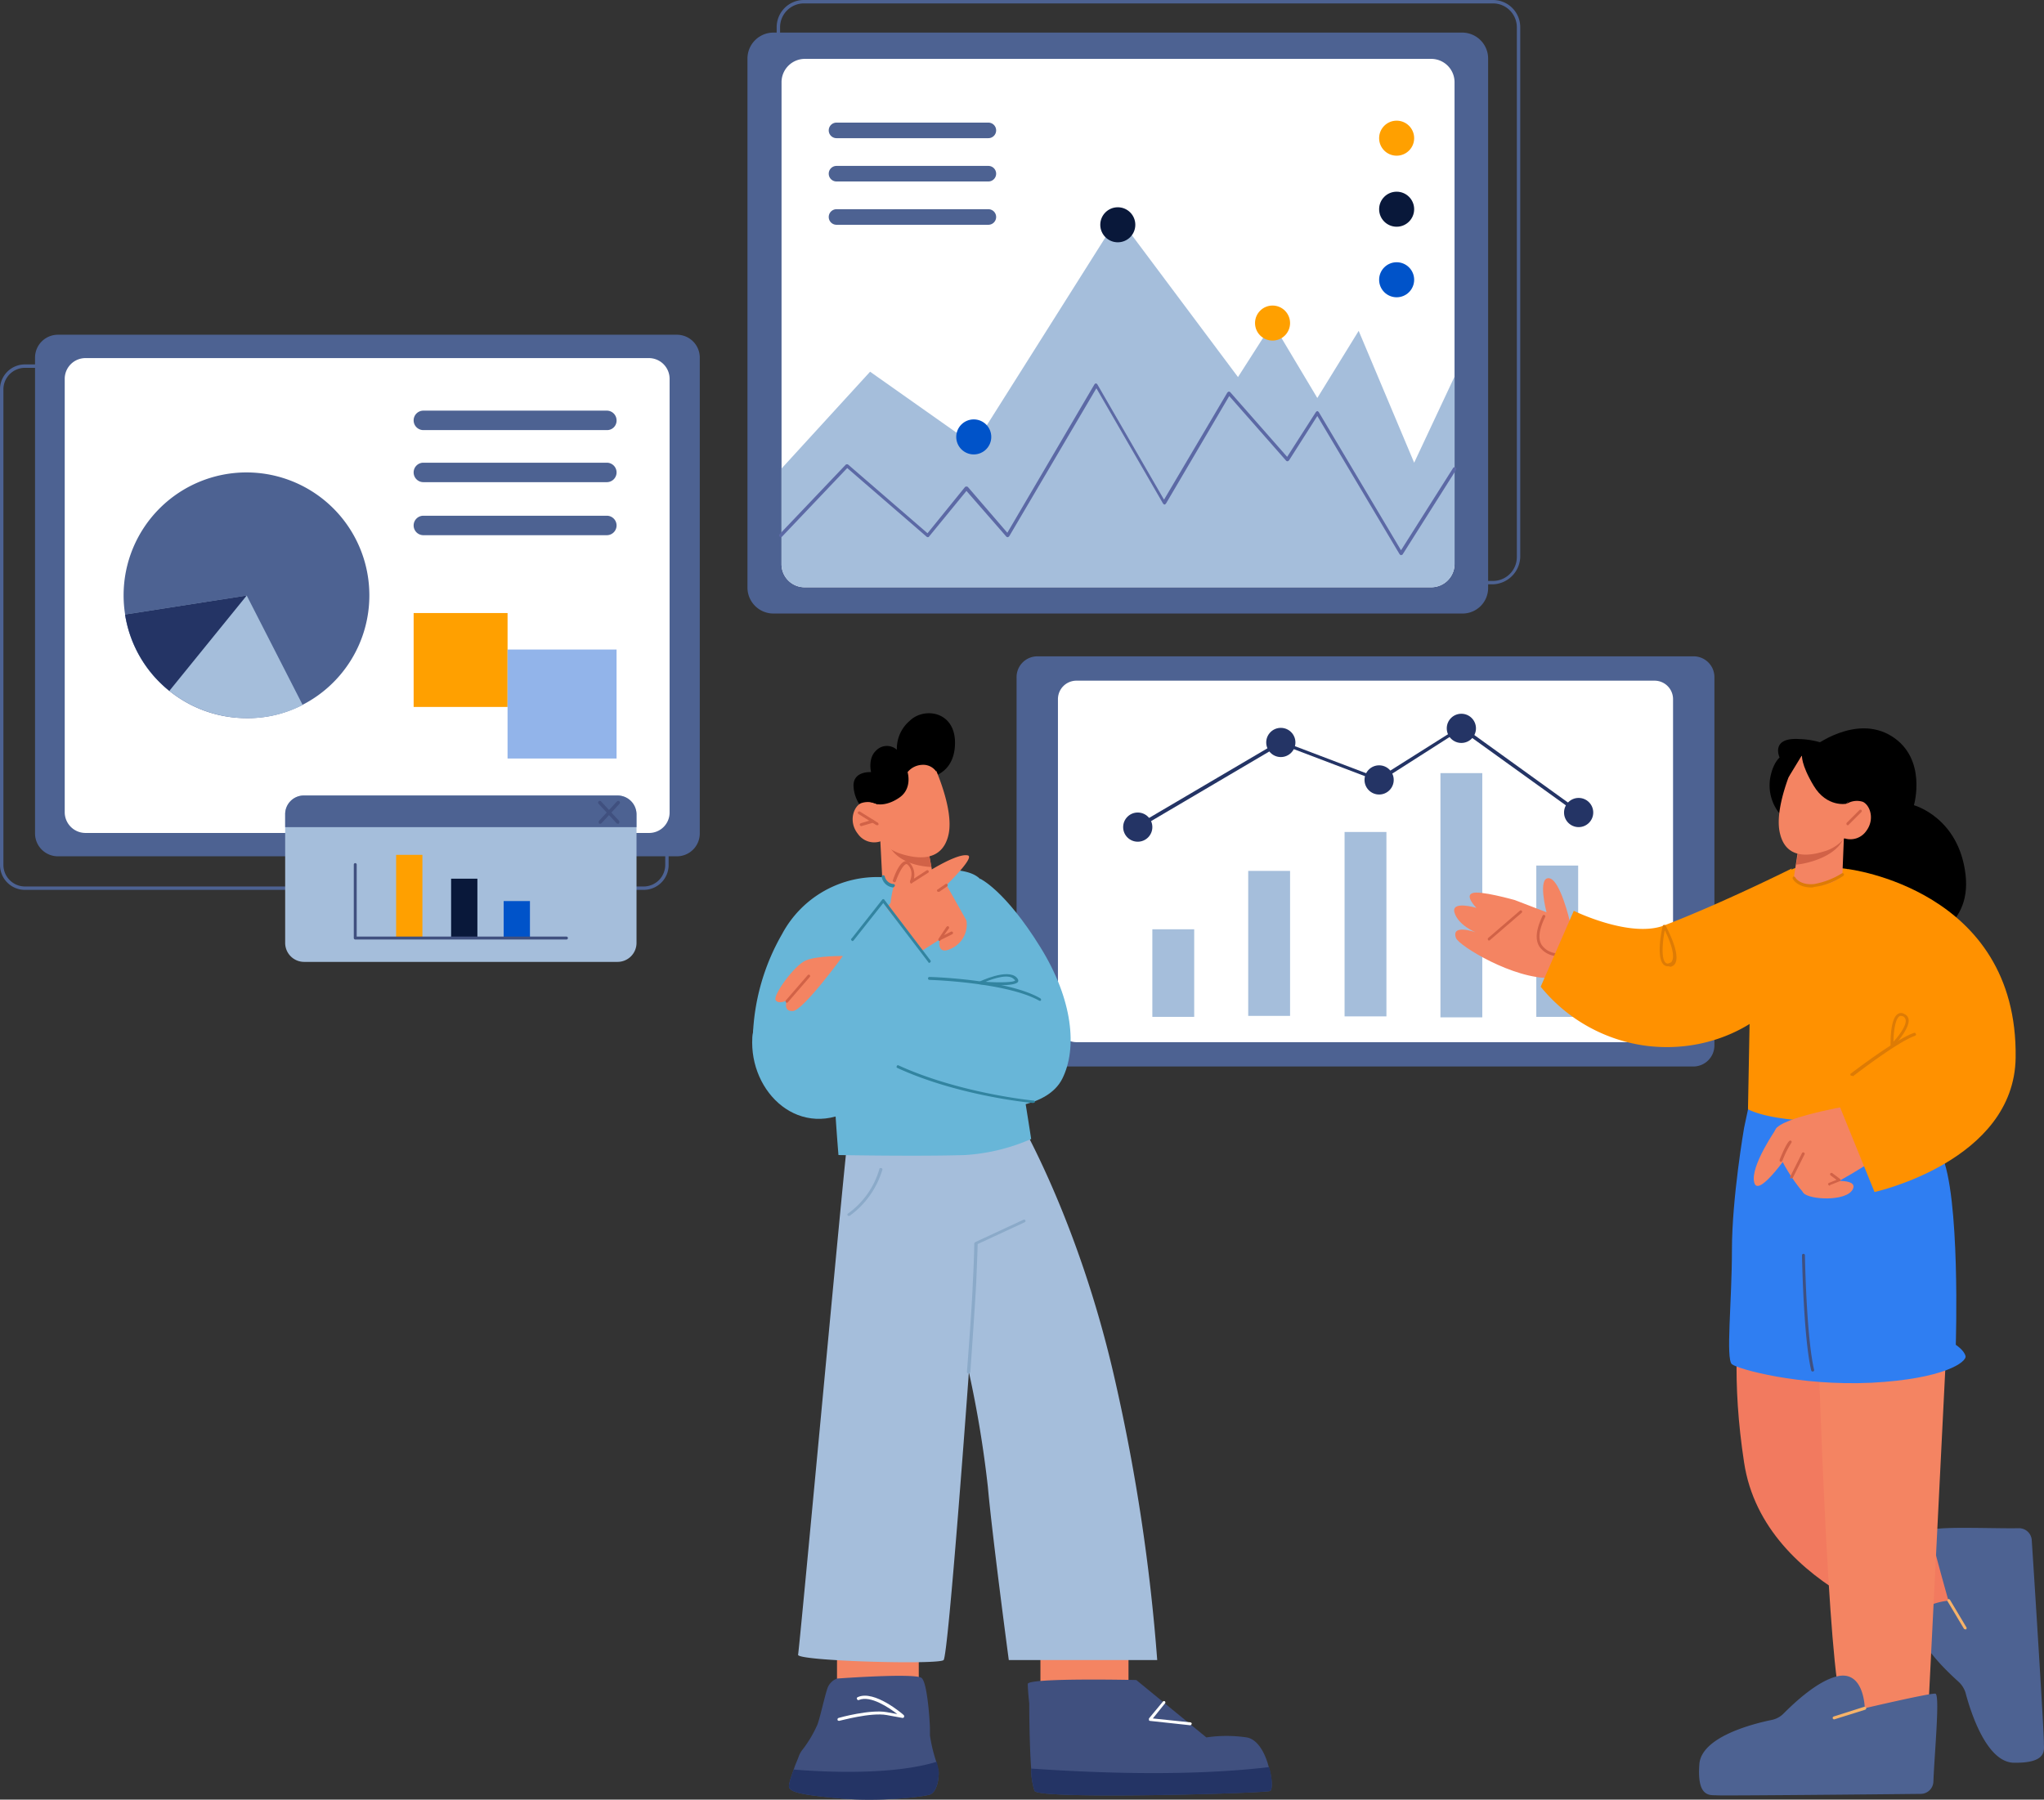<svg xmlns="http://www.w3.org/2000/svg" width="420.028" height="369.883" viewBox="0 0 420.028 369.883">
  <rect x="0" y="0" width="420.028" height="369.883" fill="#333333" stroke="none"/>
  <g id="observability" transform="translate(-224.4 -14.1)">
    <g id="Group_2225" data-name="Group 2225">
      <path id="Path_29542" data-name="Path 29542" d="M531.1,134.2H389.6a5.591,5.591,0,0,1-5.6-5.6V19.7a5.591,5.591,0,0,1,5.6-5.6H531.2a5.591,5.591,0,0,1,5.6,5.6V128.6A5.812,5.812,0,0,1,531.1,134.2ZM389.6,14.8a4.908,4.908,0,0,0-4.9,4.9V128.6a4.908,4.908,0,0,0,4.9,4.9H531.2a4.908,4.908,0,0,0,4.9-4.9V19.7a4.908,4.908,0,0,0-4.9-4.9H389.6Z" fill="#4d6292"/>
    </g>
    <path id="Path_29543" data-name="Path 29543" d="M524.9,140.2H383.3a5.335,5.335,0,0,1-5.3-5.3V26.1a5.335,5.335,0,0,1,5.3-5.3H524.9a5.335,5.335,0,0,1,5.3,5.3V135A5.25,5.25,0,0,1,524.9,140.2Z" fill="#4d6292"/>
    <path id="Path_29544" data-name="Path 29544" d="M523.3,31v99a4.8,4.8,0,0,1-4.8,4.8H389.8A4.739,4.739,0,0,1,385,130V31a4.8,4.8,0,0,1,4.8-4.8H518.5A4.8,4.8,0,0,1,523.3,31Z" fill="#fff"/>
    <path id="Path_29545" data-name="Path 29545" d="M427.5,42.5H396.3a1.6,1.6,0,1,1,0-3.2h31.2a1.6,1.6,0,1,1,0,3.2Z" fill="#4d6292"/>
    <path id="Path_29546" data-name="Path 29546" d="M427.5,51.4H396.3a1.6,1.6,0,1,1,0-3.2h31.2a1.6,1.6,0,1,1,0,3.2Z" fill="#4d6292"/>
    <path id="Path_29547" data-name="Path 29547" d="M427.5,60.3H396.3a1.6,1.6,0,1,1,0-3.2h31.2a1.6,1.6,0,1,1,0,3.2Z" fill="#4d6292"/>
    <circle id="Ellipse_171" data-name="Ellipse 171" cx="3.6" cy="3.6" r="3.6" transform="translate(507.8 38.9)" fill="#ffa000"/>
    <circle id="Ellipse_172" data-name="Ellipse 172" cx="3.6" cy="3.6" r="3.6" transform="translate(507.8 53.5)" fill="#09183a"/>
    <circle id="Ellipse_173" data-name="Ellipse 173" cx="3.6" cy="3.6" r="3.6" transform="translate(507.8 68)" fill="#0053c9"/>
    <path id="Path_29548" data-name="Path 29548" d="M523.3,91.5V130a4.8,4.8,0,0,1-4.8,4.8H389.8A4.739,4.739,0,0,1,385,130V110.4l18.2-19.9,21.4,15.1,29.6-46.9,24.6,32.9,7.1-11.1,9.2,15.4,8.5-13.8L515,109.2Z" fill="#a5bedb"/>
    <path id="Path_29549" data-name="Path 29549" d="M512.3,128.2c-.1,0-.2-.1-.3-.2L495.1,99.6l-5.8,9.1c-.1.1-.2.2-.3.2a.367.367,0,0,1-.3-.1L477,95.5l-13,22.1c-.1.1-.2.2-.3.2s-.2-.1-.3-.2L449.7,93.9l-17.9,30.4c-.1.1-.2.2-.3.2a.367.367,0,0,1-.3-.1L423,115l-7.7,9.4c-.1.1-.1.1-.2.1a.367.367,0,0,1-.3-.1l-16.3-14.1-13.4,14.1a.354.354,0,0,1-.5-.5l13.6-14.3a.446.446,0,0,1,.5,0L415,123.7l7.7-9.5a.5.5,0,0,1,.6,0l8.1,9.4,17.9-30.5c.1-.1.2-.2.3-.2s.2.1.3.2l13.7,23.7,13-22c.1-.1.2-.2.3-.2a.367.367,0,0,1,.3.1L488.9,108l5.9-9.2c.1-.1.2-.2.3-.2s.2.1.3.2l16.9,28.4L523,110.3c.1-.2.3-.2.5-.1s.2.3.1.5l-11,17.4C512.5,128.1,512.4,128.2,512.3,128.2Z" fill="#5c69a5"/>
    <circle id="Ellipse_174" data-name="Ellipse 174" cx="3.6" cy="3.6" r="3.6" transform="translate(420.9 100.3)" fill="#0053c9"/>
    <circle id="Ellipse_175" data-name="Ellipse 175" cx="3.6" cy="3.6" r="3.6" transform="translate(450.5 56.7)" fill="#09183a"/>
    <circle id="Ellipse_176" data-name="Ellipse 176" cx="3.6" cy="3.6" r="3.6" transform="translate(482.3 76.9)" fill="#ffa000"/>
    <g id="Group_2226" data-name="Group 2226">
      <path id="Path_29550" data-name="Path 29550" d="M356.7,197H229.5a5.121,5.121,0,0,1-5.1-5.1V94.1a5.121,5.121,0,0,1,5.1-5.1H356.7a5.121,5.121,0,0,1,5.1,5.1v97.8A5.122,5.122,0,0,1,356.7,197ZM229.5,89.7a4.439,4.439,0,0,0-4.4,4.4v97.8a4.439,4.439,0,0,0,4.4,4.4H356.7a4.439,4.439,0,0,0,4.4-4.4V94.1a4.439,4.439,0,0,0-4.4-4.4Z" fill="#4d6292"/>
    </g>
    <g id="Group_2227" data-name="Group 2227">
      <path id="Path_29551" data-name="Path 29551" d="M572.4,233.3H437.6a4.268,4.268,0,0,1-4.3-4.3V153.3a4.268,4.268,0,0,1,4.3-4.3H572.4a4.268,4.268,0,0,1,4.3,4.3V229A4.332,4.332,0,0,1,572.4,233.3Z" fill="#4d6292"/>
    </g>
    <g id="Group_2228" data-name="Group 2228">
      <path id="Path_29552" data-name="Path 29552" d="M564.4,228.3H445.6a3.8,3.8,0,0,1-3.8-3.8V157.8a3.8,3.8,0,0,1,3.8-3.8H564.4a3.8,3.8,0,0,1,3.8,3.8v66.7A3.8,3.8,0,0,1,564.4,228.3Z" fill="#fff"/>
    </g>
    <g id="Group_2229" data-name="Group 2229">
      <rect id="Rectangle_2017" data-name="Rectangle 2017" width="8.6" height="18" transform="translate(461.2 205.1)" fill="#a5bedb"/>
    </g>
    <g id="Group_2230" data-name="Group 2230">
      <rect id="Rectangle_2018" data-name="Rectangle 2018" width="8.6" height="31.1" transform="translate(540.1 192)" fill="#a5bedb"/>
    </g>
    <g id="Group_2231" data-name="Group 2231">
      <rect id="Rectangle_2019" data-name="Rectangle 2019" width="8.6" height="29.8" transform="translate(480.9 193.1)" fill="#a5bedb"/>
    </g>
    <g id="Group_2232" data-name="Group 2232">
      <rect id="Rectangle_2020" data-name="Rectangle 2020" width="8.6" height="37.9" transform="translate(500.7 185.1)" fill="#a5bedb"/>
    </g>
    <g id="Group_2233" data-name="Group 2233">
      <rect id="Rectangle_2021" data-name="Rectangle 2021" width="8.6" height="50.2" transform="translate(520.4 173)" fill="#a5bedb"/>
    </g>
    <g id="Group_2234" data-name="Group 2234">
      <path id="Path_29553" data-name="Path 29553" d="M547,203.5s-2-8.7-4.3-8.9c-2.4-.2-.5,7-.5,7l-6.5-2.5s-7.4-2.1-8.8-1.4c-1.5.6.9,3,.9,3s-5.3-1.6-4.5,1,4.3,4,4.3,4-5.1-1.8-4,1.2c.6,1.6,11.9,8.5,19.5,8.2,7.6-.2,4.6-6.1,4.6-6.1Z" fill="#f48462"/>
    </g>
    <g id="Group_2235" data-name="Group 2235">
      <path id="Path_29554" data-name="Path 29554" d="M530.4,207.4c-.1,0-.2,0-.2-.1a.3.3,0,0,1,0-.4l6.5-5.6a.283.283,0,1,1,.4.4l-6.5,5.6C530.5,207.4,530.5,207.4,530.4,207.4Z" fill="#d16247"/>
    </g>
    <g id="Group_2236" data-name="Group 2236">
      <path id="Path_29555" data-name="Path 29555" d="M544.1,210.6a4.644,4.644,0,0,1-3.4-2c-.9-1.5-.6-3.6.7-6.3a.292.292,0,1,1,.5.3c-1.2,2.5-1.5,4.4-.7,5.7A4.032,4.032,0,0,0,544,210a.319.319,0,0,1,.3.3C544.4,210.5,544.3,210.6,544.1,210.6Z" fill="#d16247"/>
    </g>
    <g id="Group_2237" data-name="Group 2237">
      <path id="Path_29556" data-name="Path 29556" d="M597,167.6s8.7-6.8,16.1-2.2,4.6,14.2,4.6,14.2,9.2,2.5,10.6,14.2-9.8,13.9-9.8,13.9l-16-9.5Z"/>
    </g>
    <g id="Group_2238" data-name="Group 2238">
      <path id="Path_29557" data-name="Path 29557" d="M622.7,350.1s-35.8-8.4-39.9-35.4c-5.1-33.3,4-49.6,4-49.6L610.2,293l7,33.7,9.2,6.7,5.1,10.9Z" fill="#f27a5f"/>
    </g>
    <g id="Group_2240" data-name="Group 2240">
      <g id="Group_2239" data-name="Group 2239">
        <path id="Path_29558" data-name="Path 29558" d="M641.9,330.5a2.63,2.63,0,0,0-2.7-2.3c-5.6.1-18.1-.5-18.1.6,0,1.3,3.7,14.3,3.7,14.3s-7.7.5-6.3,5.8c1.1,4.1,6.1,8.8,8.3,10.8a5.13,5.13,0,0,1,1.5,2.3c1,3.8,4.3,14.4,10,14.4,6.9.1,6.1-2.7,6.1-4C644.5,371.3,642.5,339.5,641.9,330.5Z" fill="#4d6292"/>
      </g>
    </g>
    <g id="Group_2241" data-name="Group 2241">
      <path id="Path_29559" data-name="Path 29559" d="M598.1,293s2,64.8,4.8,71.6c2.7,6.9,17.8,0,17.8,0l3.5-70.2Z" fill="#f48462"/>
    </g>
    <g id="Group_2242" data-name="Group 2242">
      <path id="Path_29560" data-name="Path 29560" d="M582.8,245.9s-2.5,14.4-2.5,25.1-1.3,22.4,0,23.5c1.3,1,13.7,4.5,28.7,3.8,15-.8,19.6-4.3,19.3-5.5s-2-2.3-2-2.3,1-30.9-3-39.2-21.1-10.1-21.1-10.1H583.8Z" fill="#2f7ef2"/>
    </g>
    <g id="Group_2243" data-name="Group 2243">
      <path id="Path_29561" data-name="Path 29561" d="M608.6,244.5s-17.9,1.1-25-2.4l.4-21.5s3.9-27.5,9.5-28.1a43.93,43.93,0,0,1,10.5.2l19.7,25.7Z" fill="#ff9100"/>
    </g>
    <g id="Group_2245" data-name="Group 2245">
      <g id="Group_2244" data-name="Group 2244">
        <path id="Path_29562" data-name="Path 29562" d="M619.2,382.8a2.61,2.61,0,0,0,2.5-2.5c.2-5.6,1.4-18,.4-18.1-1.3-.1-14.5,3-14.5,3s-.1-7.7-5.5-6.6c-4.2.9-9.1,5.6-11.2,7.7a4.741,4.741,0,0,1-2.4,1.3c-3.9.8-14.6,3.5-14.9,9.2-.5,6.9,2.3,6.2,3.6,6.3C578.3,383.2,610.2,382.9,619.2,382.8Z" fill="#4d6292"/>
      </g>
    </g>
    <g id="Group_2247" data-name="Group 2247">
      <g id="Group_2246" data-name="Group 2246">
        <path id="Path_29563" data-name="Path 29563" d="M605.8,241.1s-13.5,2.2-16.2,4.7,3.8,11.9,5.5,13.5c1.7,1.5,13.6-6.3,13.6-6.3l1.7-6.8Z" fill="#f48462"/>
      </g>
    </g>
    <g id="Group_2249" data-name="Group 2249">
      <g id="Group_2248" data-name="Group 2248">
        <path id="Path_29564" data-name="Path 29564" d="M589.6,245.8s-5.7,8.1-4.7,11.4c.9,3.3,7.8-7,7.8-7Z" fill="#f48462"/>
      </g>
    </g>
    <g id="Group_2251" data-name="Group 2251">
      <g id="Group_2250" data-name="Group 2250">
        <path id="Path_29565" data-name="Path 29565" d="M599.5,257s7-1,5.6,1.6c-1.4,2.5-8.9,2.1-10.1.7s2.7-5.2,2.7-5.2Z" fill="#f48462"/>
      </g>
    </g>
    <g id="Group_2252" data-name="Group 2252">
      <path id="Path_29566" data-name="Path 29566" d="M600.4,257.8c-.1,0-.2-.1-.3-.2-.1-.2,0-.3.2-.4l1.5-.6-1.2-.9c-.1-.1-.2-.3-.1-.4s.3-.2.4-.1l1.6,1.2a.367.367,0,0,1,.1.3.215.215,0,0,1-.2.2l-2,.8C600.5,257.8,600.5,257.8,600.4,257.8Z" fill="#d16247"/>
    </g>
    <g id="Group_2253" data-name="Group 2253">
      <path id="Path_29567" data-name="Path 29567" d="M590.4,252.9h-.1c-.2-.1-.2-.2-.2-.4.1-.3,1.3-3.3,2-3.9a.283.283,0,0,1,.4.4,19.771,19.771,0,0,0-1.8,3.6Q590.55,252.9,590.4,252.9Z" fill="#d16247"/>
    </g>
    <g id="Group_2254" data-name="Group 2254">
      <path id="Path_29568" data-name="Path 29568" d="M592.5,256.3h-.1a.247.247,0,0,1-.1-.4l2.4-4.8a.292.292,0,1,1,.5.3l-2.4,4.8C592.7,256.2,592.6,256.3,592.5,256.3Z" fill="#d16247"/>
    </g>
    <g id="Group_2255" data-name="Group 2255">
      <path id="Path_29569" data-name="Path 29569" d="M590,181.2a9.2,9.2,0,0,1-1.8-7.4c.6-3,1.9-4,1.9-4s-2-4.2,4.1-3.8a17.063,17.063,0,0,1,9.7,3.4,2.872,2.872,0,0,1,4,1.9c1.2,3.3-.1,8.1-.1,8.1Z"/>
    </g>
    <g id="Group_2259" data-name="Group 2259">
      <g id="Group_2258" data-name="Group 2258">
        <g id="Group_2257" data-name="Group 2257">
          <g id="Group_2256" data-name="Group 2256">
            <path id="Path_29570" data-name="Path 29570" d="M603.3,186.4l-.3,7.5s-1.4,2.1-5.8,2.3c-3.3.1-4.2-1.6-4.2-1.6l1-6.5,7.9-1.4Z" fill="#f48462"/>
          </g>
        </g>
      </g>
    </g>
    <g id="Group_2263" data-name="Group 2263">
      <g id="Group_2262" data-name="Group 2262">
        <g id="Group_2261" data-name="Group 2261">
          <g id="Group_2260" data-name="Group 2260">
            <path id="Path_29571" data-name="Path 29571" d="M603.3,186a2.543,2.543,0,0,1-.2.7c-1.8,3.7-7.8,5-9.6,5.1l.6-3.7Z" fill="#d16247"/>
          </g>
        </g>
      </g>
    </g>
    <g id="Group_2267" data-name="Group 2267">
      <g id="Group_2266" data-name="Group 2266">
        <g id="Group_2265" data-name="Group 2265">
          <g id="Group_2264" data-name="Group 2264">
            <path id="Path_29572" data-name="Path 29572" d="M593.1,171s-4.3,9.2-2.9,14.5c1.3,5.3,6.1,4.5,9,3.6a8.489,8.489,0,0,0,4.2-2.7,3.976,3.976,0,0,0,4.5-1.5c1.8-2.4.8-5.3-.7-6a3.984,3.984,0,0,0-3.3.4l1.5-2.7C605.3,176.7,599.6,162.8,593.1,171Z" fill="#f48462"/>
          </g>
        </g>
      </g>
    </g>
    <g id="Group_2271" data-name="Group 2271">
      <g id="Group_2270" data-name="Group 2270">
        <g id="Group_2269" data-name="Group 2269">
          <g id="Group_2268" data-name="Group 2268">
            <path id="Path_29573" data-name="Path 29573" d="M603.8,179.3s-4,.8-6.7-3.7-2.4-6.3-2.4-6.3l-2.8,4.6s-.6-3.2.7-5.2,2.6-1.6,2.6-1.6l8.8,2.3,2.2,7.1Z"/>
          </g>
        </g>
      </g>
    </g>
    <g id="Group_2272" data-name="Group 2272">
      <path id="Path_29574" data-name="Path 29574" d="M604.1,183.7c-.1,0-.2,0-.2-.1a.3.3,0,0,1,0-.4l2.6-2.6a.283.283,0,1,1,.4.4l-2.6,2.6C604.3,183.7,604.2,183.7,604.1,183.7Z" fill="#d16247"/>
    </g>
    <g id="Group_2273" data-name="Group 2273">
      <path id="Path_29575" data-name="Path 29575" d="M604,192.7s35.1,4.1,34.6,38.8c-.3,21.3-29,27.6-29,27.6l-8.9-21.9,14.8-8.5Z" fill="#ff9100"/>
    </g>
    <g id="Group_2274" data-name="Group 2274">
      <path id="Path_29576" data-name="Path 29576" d="M601.3,367.5c-.1,0-.2-.1-.3-.2,0-.2,0-.3.2-.4l6.3-2c.2,0,.3,0,.4.2,0,.2,0,.3-.2.4l-6.4,2Z" fill="#f7b369"/>
    </g>
    <g id="Group_2275" data-name="Group 2275">
      <path id="Path_29577" data-name="Path 29577" d="M628.3,349c-.1,0-.2-.1-.3-.1l-3.4-5.7c-.1-.1,0-.3.1-.4s.3,0,.4.1l3.4,5.7c.1.1,0,.3-.1.4Z" fill="#f7b369"/>
    </g>
    <g id="Group_2276" data-name="Group 2276">
      <path id="Path_29578" data-name="Path 29578" d="M604.9,235.2c-.1,0-.2,0-.2-.1a.247.247,0,0,1,.1-.4c.4-.3,9.3-7.1,12.9-8.3.2-.1.3,0,.4.2s0,.3-.2.4c-3.5,1.2-12.6,8.2-12.7,8.3C605,235.2,605,235.2,604.9,235.2Z" fill="#dd7b05"/>
    </g>
    <g id="Group_2277" data-name="Group 2277">
      <path id="Path_29579" data-name="Path 29579" d="M613.2,229.2h-.1c-.1,0-.2-.2-.2-.3,0-.6-.1-5.4,1.5-6.4a1.192,1.192,0,0,1,1.3,0,1.441,1.441,0,0,1,.9,1.1c.3,1.9-2.8,5.2-3.1,5.6Zm1.8-6.3a.367.367,0,0,0-.3.1c-.9.6-1.2,3.5-1.2,5.2,1.1-1.2,2.7-3.3,2.5-4.5a1.157,1.157,0,0,0-.5-.7A1.338,1.338,0,0,0,615,222.9Z" fill="#dd7b05"/>
    </g>
    <g id="Group_2278" data-name="Group 2278">
      <path id="Path_29580" data-name="Path 29580" d="M596.6,196.5c-2.8,0-3.8-1.7-3.8-1.8-.1-.1,0-.3.1-.4s.3,0,.4.1c0,.1,1,1.7,3.9,1.4a16.265,16.265,0,0,0,5.7-2.2.292.292,0,0,1,.3.5,13.293,13.293,0,0,1-6,2.3A1.269,1.269,0,0,1,596.6,196.5Z" fill="#dd7b05"/>
    </g>
    <g id="Group_2279" data-name="Group 2279">
      <path id="Path_29581" data-name="Path 29581" d="M541,216.9a33.594,33.594,0,0,0,22.1,12.2c14.4,1.6,23.3-6.3,23.3-6.3l6.2-30.2s-14.2,7.1-26.2,11.7c-7,2.7-18.6-3-18.6-3Z" fill="#ff9100"/>
    </g>
    <g id="Group_2280" data-name="Group 2280">
      <path id="Path_29582" data-name="Path 29582" d="M567.2,212.7a1.284,1.284,0,0,1-1-.4c-1.5-1.6-.3-7.3-.1-7.9,0-.1.1-.2.3-.2.1,0,.2,0,.3.2s3,5.5,2,7.6a1.327,1.327,0,0,1-1.1.8A.756.756,0,0,0,567.2,212.7Zm-.7-7.4c-.4,2-.8,5.6.1,6.6a.618.618,0,0,0,.7.2c.3-.1.6-.2.7-.5C568.7,210.3,567.4,207.1,566.5,205.3Z" fill="#dd7b05"/>
    </g>
    <g id="Group_2281" data-name="Group 2281">
      <path id="Path_29583" data-name="Path 29583" d="M438.2,353.3v10l18.1-.8v-9.2Z" fill="#f48462"/>
    </g>
    <g id="Group_2282" data-name="Group 2282">
      <path id="Path_29584" data-name="Path 29584" d="M396.4,352.2v9.9l16.8-.7v-9.2Z" fill="#f48462"/>
    </g>
    <g id="Group_2283" data-name="Group 2283">
      <path id="Path_29585" data-name="Path 29585" d="M432.8,242.4s13.1,21.4,20.8,55.7a390.573,390.573,0,0,1,8.6,57.2H431.7s-3.4-25.5-4.3-35.6a226.264,226.264,0,0,0-3.9-23.6s-4.2,58.2-5.2,59.2-30.2.2-29.9-1.1,9.2-97.9,10-104.3C400.8,230.3,432.8,242.4,432.8,242.4Z" fill="#a5bedb"/>
    </g>
    <g id="Group_2287" data-name="Group 2287">
      <g id="Group_2286" data-name="Group 2286">
        <g id="Group_2285" data-name="Group 2285">
          <g id="Group_2284" data-name="Group 2284">
            <path id="Path_29586" data-name="Path 29586" d="M417.3,378.6c0,1.8-.6,3.8-1.7,4.3-1.2.5-10.6,1.6-18.9.8-7.9-.7-9.6-1.3-10.1-2.1-.3-.4.3-2.1.9-3.8,0-.1.1-.2.1-.3.3-.9.7-1.7.9-2.3a5.072,5.072,0,0,1,.9-1.6,24.308,24.308,0,0,0,3-5.1c.6-1.7,1.4-5.5,2-7.3a3.308,3.308,0,0,1,2-2.1s16.3-1.2,17.4-.1c1.2,1,1.7,9.3,1.7,10.5v1.3a31.6,31.6,0,0,0,1.3,5.4c.1.5.2.9.3,1.3A2.344,2.344,0,0,1,417.3,378.6Z" fill="#40507f"/>
          </g>
        </g>
      </g>
    </g>
    <g id="Group_2288" data-name="Group 2288">
      <path id="Path_29587" data-name="Path 29587" d="M485.4,382.2c-1.1.5-47.3,1.8-48.4,0a14.282,14.282,0,0,1-.7-4.6c-.4-5.4-.4-13.4-.4-13.4s-.3-2.7-.3-4c.1-1.3,22.3-.8,22.3-.8l14.4,11.8a28.029,28.029,0,0,1,8.3,0c2.3.4,3.8,3.3,4.5,6C485.9,379.7,485.9,382,485.4,382.2Z" fill="#40507f"/>
    </g>
    <g id="Group_2289" data-name="Group 2289">
      <path id="Path_29588" data-name="Path 29588" d="M485.4,382.2c-1.1.5-47.3,1.8-48.4,0a14.282,14.282,0,0,1-.7-4.6c8.8.6,30.4,1.9,48.9-.3C485.9,379.7,485.9,382,485.4,382.2Z" fill="#243465"/>
    </g>
    <g id="Group_2290" data-name="Group 2290">
      <path id="Path_29589" data-name="Path 29589" d="M417.3,378.6c0,1.8-.6,3.8-1.7,4.3-1.2.5-10.6,1.6-18.9.8-7.9-.7-9.6-1.3-10.1-2.1-.3-.4.3-2.1.9-3.8,7.3.6,20.6,1.1,29.4-1.6.1.5.2.9.3,1.3A4.483,4.483,0,0,1,417.3,378.6Z" fill="#243465"/>
    </g>
    <g id="Group_2291" data-name="Group 2291">
      <path id="Path_29590" data-name="Path 29590" d="M423.4,296.4a.319.319,0,0,1-.3-.3c0-.1,1-12.7,1.2-18.2.3-5.6.3-8.2.3-8.2,0-.1.1-.2.2-.3l9.9-4.6c.2-.1.3,0,.4.1.1.2,0,.3-.1.4l-9.7,4.5c0,.7-.1,3.3-.3,8.1-.3,5.6-1.2,18.1-1.2,18.2C423.7,296.3,423.6,296.4,423.4,296.4Z" fill="#8baac9"/>
    </g>
    <g id="Group_2292" data-name="Group 2292">
      <path id="Path_29591" data-name="Path 29591" d="M396.8,367.8c-.1,0-.3-.1-.3-.2,0-.2,0-.3.2-.4.3-.1,6.5-1.8,9.9-1.2l2.2.4c-1.7-1.3-5.5-3.9-7.9-2.9-.2.1-.3,0-.4-.2s0-.3.2-.4c3.4-1.5,9.2,3.5,9.4,3.7.1.1.1.2.1.4-.1.1-.2.2-.3.2l-3.3-.6c-3.3-.6-9.6,1.2-9.8,1.2Z" fill="#fff"/>
    </g>
    <g id="Group_2293" data-name="Group 2293">
      <path id="Path_29592" data-name="Path 29592" d="M469,368.7l-8.3-.9a.215.215,0,0,1-.2-.2v-.3l2.9-3.5a.283.283,0,0,1,.4.4l-2.5,3.1,7.7.8a.319.319,0,0,1,.3.3Q469.15,368.7,469,368.7Z" fill="#fff"/>
    </g>
    <g id="Group_2294" data-name="Group 2294">
      <path id="Path_29593" data-name="Path 29593" d="M398.8,264c-.1,0-.2,0-.2-.1a.247.247,0,0,1,.1-.4,17.092,17.092,0,0,0,6.4-9.1c0-.2.2-.3.4-.2.2,0,.3.2.2.4A18.153,18.153,0,0,1,399,264Z" fill="#8baac9"/>
    </g>
    <g id="Group_2295" data-name="Group 2295">
      <path id="Path_29594" data-name="Path 29594" d="M411.4,193.7s-9,0-13.9,4.9-.8,52.9-.8,52.9,16.6.3,26,0a39.948,39.948,0,0,0,13.6-3.3s-7.4-47.9-9.9-52.6C424,190.9,411.4,193.7,411.4,193.7Z" fill="#68b6d8"/>
    </g>
    <g id="Group_2296" data-name="Group 2296">
      <path id="Path_29595" data-name="Path 29595" d="M425.8,194.7s5.1,2.3,12.4,14.1c6.7,10.8,7.6,20.8,4.5,27s-13.4,6-13.4,6Z" fill="#68b6d8"/>
    </g>
    <g id="Group_2297" data-name="Group 2297">
      <path id="Path_29596" data-name="Path 29596" d="M412.6,174.2s7.3.7,8-6.4c.7-7.5-6.2-8.5-9.2-5.6a7.51,7.51,0,0,0-2.7,6,3.07,3.07,0,0,0-4.3.2c-1.7,1.6-1,4.4-1,4.4s-3.8-.3-3.6,3a7.4,7.4,0,0,0,2.5,5.1Z"/>
    </g>
    <g id="Group_2299" data-name="Group 2299">
      <g id="Group_2298" data-name="Group 2298">
        <path id="Path_29597" data-name="Path 29597" d="M405.3,186.9l.4,7.8s1.5,2.2,6.2,2.3c3.4.1,4.6-.8,4.6-.8l-.7-3.9-.7-3.8-8.4-1.4Z" fill="#f48462"/>
      </g>
    </g>
    <g id="Group_2301" data-name="Group 2301">
      <g id="Group_2300" data-name="Group 2300">
        <path id="Path_29598" data-name="Path 29598" d="M406.7,187.1a1.08,1.08,0,0,0,.3.7c2,3.8,6.8,4.4,8.8,4.5l-.7-3.8Z" fill="#d16247"/>
      </g>
    </g>
    <g id="Group_2303" data-name="Group 2303">
      <g id="Group_2302" data-name="Group 2302">
        <path id="Path_29599" data-name="Path 29599" d="M415.9,170.5s4.7,9.6,3.4,15.2-6.4,4.9-9.4,4a9.867,9.867,0,0,1-4.5-2.7,4.079,4.079,0,0,1-4.7-1.5c-2-2.5-.9-5.6.6-6.3a4.152,4.152,0,0,1,3.5.3l-1.6-2.8C403.1,176.7,408.8,162,415.9,170.5Z" fill="#f48462"/>
      </g>
    </g>
    <g id="Group_2304" data-name="Group 2304">
      <path id="Path_29600" data-name="Path 29600" d="M404.7,183.7h-.2l-3.7-2.3c-.1-.1-.2-.3-.1-.4s.3-.2.4-.1l3.7,2.3c.1.1.2.3.1.4C404.9,183.7,404.8,183.7,404.7,183.7Z" fill="#d16247"/>
    </g>
    <g id="Group_2305" data-name="Group 2305">
      <path id="Path_29601" data-name="Path 29601" d="M401.4,183.9c-.1,0-.3-.1-.3-.2-.1-.2,0-.3.2-.4l2.3-.7c.2-.1.3,0,.4.2s0,.3-.2.4l-2.4.7Z" fill="#d16247"/>
    </g>
    <g id="Group_2306" data-name="Group 2306">
      <path id="Path_29602" data-name="Path 29602" d="M416.8,172.7a3.246,3.246,0,0,0-2.9-1.4,4.085,4.085,0,0,0-3,1.5s1,3.2-1.5,5.1c-2.6,1.9-4.6,1.5-4.6,1.5l-2-.6-1.6-2.7,5.2-6.3,7-4.2,3.9,3.1Z"/>
    </g>
    <g id="Group_2307" data-name="Group 2307">
      <path id="Path_29603" data-name="Path 29603" d="M405.9,194.4a22.141,22.141,0,0,0-20.8,11.7,45.072,45.072,0,0,0-6,21.3l20.9-3Z" fill="#68b6d8"/>
    </g>
    <g id="Group_2308" data-name="Group 2308">
      <path id="Path_29604" data-name="Path 29604" d="M379.1,227.4s.4,16.1,13.4,14.2c14.7-2.1,20.6-31.6,20.6-31.6l4.4-2.8s-.8,3.6,2.7,1.7a5.421,5.421,0,0,0,2.8-5.6l-4.1-7.3s6.1-5.9,4.3-6.1c-2.8-.5-11.4,5.5-11.4,5.5s.5-3.6-1.5-3c-2.2.6-2.9,7.3-2.9,7.3l-23.1,26.5Z" fill="#f48462"/>
    </g>
    <g id="Group_2309" data-name="Group 2309">
      <path id="Path_29605" data-name="Path 29605" d="M417.5,207.5c-.1,0-.2,0-.2-.1a.3.3,0,0,1,0-.4l1.6-2.4c.1-.1.3-.2.4-.1s.2.3.1.4l-1,1.4,1.4-.7c.2-.1.3,0,.4.1.1.2,0,.3-.1.4l-2.4,1.2C417.6,207.5,417.5,207.5,417.5,207.5Z" fill="#d16247"/>
    </g>
    <g id="Group_2310" data-name="Group 2310">
      <path id="Path_29606" data-name="Path 29606" d="M417.3,197.4a.367.367,0,0,1-.3-.1.247.247,0,0,1,.1-.4l1.6-1.1a.292.292,0,1,1,.3.5l-1.6,1.1Z" fill="#d16247"/>
    </g>
    <g id="Group_2311" data-name="Group 2311">
      <path id="Path_29607" data-name="Path 29607" d="M405.9,199.8l9.5,11.9s-3.7,22.9-15.1,30-22-3-21.3-14.4C379.8,216,405.9,199.8,405.9,199.8Z" fill="#68b6d8"/>
    </g>
    <g id="Group_2312" data-name="Group 2312">
      <path id="Path_29608" data-name="Path 29608" d="M411.7,195.7c-.1,0-.1,0-.2-.1s-.1-.2-.1-.4c0,0,.9-2-.4-3.3-.2-.2-.3-.2-.4-.2-.7.2-1.7,2.3-2.1,3.5-.1.2-.2.3-.4.2s-.3-.2-.2-.4c.1-.4,1.2-3.6,2.5-3.9.3-.1.6,0,1,.4a3.652,3.652,0,0,1,.8,3.2l2.6-1.7a.292.292,0,1,1,.3.5l-3.3,2.1C411.8,195.7,411.8,195.7,411.7,195.7Z" fill="#d16247"/>
    </g>
    <g id="Group_2313" data-name="Group 2313">
      <path id="Path_29609" data-name="Path 29609" d="M397.6,210.6s-5.2-.1-7.6.9-6.9,7.3-6.2,8.2,2.3,0,2.3,0-.9,2.3,1.2,2.2C389.4,221.9,397.6,210.6,397.6,210.6Z" fill="#f48462"/>
    </g>
    <g id="Group_2314" data-name="Group 2314">
      <path id="Path_29610" data-name="Path 29610" d="M438.1,219.8H438c-6.7-3.8-22.4-4.3-22.6-4.3a.3.3,0,0,1,0-.6c.7,0,16.1.5,22.8,4.4.1.1.2.3.1.4C438.3,219.8,438.2,219.8,438.1,219.8Z" fill="#3284a0"/>
    </g>
    <g id="Group_2315" data-name="Group 2315">
      <path id="Path_29611" data-name="Path 29611" d="M436.7,240.8c-.2,0-15.3-1.4-27.9-7.2-.2-.1-.2-.2-.1-.4s.2-.2.4-.1c12.5,5.7,27.5,7.2,27.7,7.2a.319.319,0,0,1,.3.3A.758.758,0,0,1,436.7,240.8Z" fill="#3284a0"/>
    </g>
    <g id="Group_2316" data-name="Group 2316">
      <path id="Path_29612" data-name="Path 29612" d="M415.4,212c-.1,0-.2,0-.2-.1l-9.3-12.2-6.1,7.7c-.1.1-.3.2-.4,0-.1-.1-.2-.3,0-.4l6.3-8c.1-.1.1-.1.2-.1s.2,0,.2.1l9.5,12.5a.247.247,0,0,1-.1.4C415.5,212,415.5,212,415.4,212Z" fill="#3284a0"/>
    </g>
    <g id="Group_2317" data-name="Group 2317">
      <path id="Path_29613" data-name="Path 29613" d="M429.9,216.6c-1.5,0-3.2-.1-4.2-.2-.1,0-.2-.1-.3-.2,0-.1,0-.3.2-.3.2-.1,5.8-2.8,7.7-.9.4.4.4.7.3.9C433.3,216.4,431.7,216.6,429.9,216.6Zm-3-.7c3.2.2,6,.1,6.1-.3,0,0,0-.1-.2-.2C431.8,214.2,428.8,215.1,426.9,215.9Z" fill="#3284a0"/>
    </g>
    <g id="Group_2318" data-name="Group 2318">
      <path id="Path_29614" data-name="Path 29614" d="M407.9,196.5a2.637,2.637,0,0,1-2.3-2.1.316.316,0,0,1,.6-.2,2.033,2.033,0,0,0,1.8,1.6.319.319,0,0,1,.3.3C408.2,196.4,408,196.5,407.9,196.5Z" fill="#3284a0"/>
    </g>
    <g id="Group_2319" data-name="Group 2319">
      <path id="Path_29615" data-name="Path 29615" d="M386.1,220.2c-.1,0-.1,0-.2-.1a.3.3,0,0,1,0-.4l4.5-5.2a.283.283,0,0,1,.4.4l-4.5,5.2A.31.31,0,0,1,386.1,220.2Z" fill="#d16247"/>
    </g>
    <g id="Group_2320" data-name="Group 2320">
      <path id="Path_29616" data-name="Path 29616" d="M596.9,296c-.1,0-.3-.1-.3-.2-1.6-6.7-1.9-23.5-1.9-23.7a.3.3,0,1,1,.6,0c0,.2.3,16.9,1.9,23.6a.319.319,0,0,1-.3.3Z" fill="#40507f"/>
    </g>
    <g id="Group_2321" data-name="Group 2321">
      <circle id="Ellipse_177" data-name="Ellipse 177" cx="3" cy="3" r="3" transform="translate(455.2 181.1)" fill="#243465"/>
    </g>
    <g id="Group_2322" data-name="Group 2322">
      <circle id="Ellipse_178" data-name="Ellipse 178" cx="3" cy="3" r="3" transform="translate(545.8 178.1)" fill="#243465"/>
    </g>
    <g id="Group_2323" data-name="Group 2323">
      <circle id="Ellipse_179" data-name="Ellipse 179" cx="3" cy="3" r="3" transform="translate(484.6 163.7)" fill="#243465"/>
    </g>
    <g id="Group_2324" data-name="Group 2324">
      <circle id="Ellipse_180" data-name="Ellipse 180" cx="3" cy="3" r="3" transform="translate(521.7 160.8)" fill="#243465"/>
    </g>
    <g id="Group_2325" data-name="Group 2325">
      <circle id="Ellipse_181" data-name="Ellipse 181" cx="3" cy="3" r="3" transform="translate(504.8 171.4)" fill="#243465"/>
    </g>
    <g id="Group_2326" data-name="Group 2326">
      <path id="Path_29617" data-name="Path 29617" d="M458.2,184.4c-.1,0-.2-.1-.3-.2a.44.44,0,0,1,.1-.5l29.4-17.3a.187.187,0,0,1,.3,0l20,7.6,16.8-10.6a.3.3,0,0,1,.4,0l24,17.3c.2.1.2.3.1.5s-.3.2-.5.1l-23.9-17.2L508,174.7a.187.187,0,0,1-.3,0l-20-7.6-29.2,17.2A.367.367,0,0,1,458.2,184.4Z" fill="#243465"/>
    </g>
    <g id="Group_2327" data-name="Group 2327">
      <path id="Path_29618" data-name="Path 29618" d="M363.5,190.1H236.3a4.7,4.7,0,0,1-4.7-4.7V87.6a4.7,4.7,0,0,1,4.7-4.7H363.5a4.7,4.7,0,0,1,4.7,4.7v97.8A4.7,4.7,0,0,1,363.5,190.1Z" fill="#4d6292"/>
    </g>
    <g id="Group_2328" data-name="Group 2328">
      <path id="Path_29619" data-name="Path 29619" d="M357.7,185.3H242a4.268,4.268,0,0,1-4.3-4.3V92a4.268,4.268,0,0,1,4.3-4.3H357.7A4.268,4.268,0,0,1,362,92v89A4.207,4.207,0,0,1,357.7,185.3Z" fill="#fff"/>
    </g>
    <path id="Path_29620" data-name="Path 29620" d="M300.3,136.5A25.271,25.271,0,0,1,286.5,159a24.385,24.385,0,0,1-11.5,2.7,25.25,25.25,0,1,1,25.3-25.2Z" fill="#4d6292"/>
    <g id="Group_2329" data-name="Group 2329">
      <path id="Path_29621" data-name="Path 29621" d="M286.6,159a24.385,24.385,0,0,1-11.5,2.7,25.427,25.427,0,0,1-15.9-5.6,25.019,25.019,0,0,1-9.1-15.7l25-3.9Z" fill="#a5bedb"/>
    </g>
    <g id="Group_2330" data-name="Group 2330">
      <path id="Path_29622" data-name="Path 29622" d="M275.1,136.5l-15.9,19.6a25.019,25.019,0,0,1-9.1-15.7Z" fill="#243465"/>
    </g>
    <g id="Group_2331" data-name="Group 2331">
      <path id="Path_29623" data-name="Path 29623" d="M349.1,102.5H311.4a2,2,0,0,1,0-4h37.7a2.006,2.006,0,0,1,2,2A1.944,1.944,0,0,1,349.1,102.5Z" fill="#4d6292"/>
    </g>
    <g id="Group_2332" data-name="Group 2332">
      <path id="Path_29624" data-name="Path 29624" d="M349.1,113.2H311.4a2,2,0,0,1,0-4h37.7a2,2,0,0,1,0,4Z" fill="#4d6292"/>
    </g>
    <g id="Group_2333" data-name="Group 2333">
      <path id="Path_29625" data-name="Path 29625" d="M349.1,124.1H311.4a2,2,0,0,1,0-4h37.7a2,2,0,0,1,0,4Z" fill="#4d6292"/>
    </g>
    <g id="Group_2334" data-name="Group 2334">
      <rect id="Rectangle_2022" data-name="Rectangle 2022" width="19.3" height="19.3" transform="translate(309.4 140.1)" fill="#ffa000"/>
    </g>
    <g id="Group_2335" data-name="Group 2335">
      <rect id="Rectangle_2023" data-name="Rectangle 2023" width="22.4" height="22.4" transform="translate(328.7 147.6)" fill="#92b4ea"/>
    </g>
    <g id="Group_2336" data-name="Group 2336">
      <path id="Path_29626" data-name="Path 29626" d="M355.2,181.5v26.4a3.9,3.9,0,0,1-3.9,3.9H286.9a3.9,3.9,0,0,1-3.9-3.9V181.5a3.842,3.842,0,0,1,3.9-3.9h64.4A3.9,3.9,0,0,1,355.2,181.5Z" fill="#a5bedb"/>
    </g>
    <g id="Group_2337" data-name="Group 2337">
      <path id="Path_29627" data-name="Path 29627" d="M355.2,181.5v2.6H283v-2.6a3.842,3.842,0,0,1,3.9-3.9h64.4A3.9,3.9,0,0,1,355.2,181.5Z" fill="#4d6292"/>
    </g>
    <g id="Group_2338" data-name="Group 2338">
      <path id="Path_29628" data-name="Path 29628" d="M347.7,183.4c-.1,0-.2,0-.2-.1a.454.454,0,0,1,0-.5l3.7-4a.354.354,0,0,1,.5.5l-3.7,4A.367.367,0,0,1,347.7,183.4Z" fill="#40507f"/>
    </g>
    <g id="Group_2339" data-name="Group 2339">
      <path id="Path_29629" data-name="Path 29629" d="M351.4,183.4a.367.367,0,0,1-.3-.1l-3.7-4a.354.354,0,0,1,.5-.5l3.7,4a.454.454,0,0,1,0,.5C351.6,183.4,351.5,183.4,351.4,183.4Z" fill="#40507f"/>
    </g>
    <g id="Group_2340" data-name="Group 2340">
      <rect id="Rectangle_2024" data-name="Rectangle 2024" width="5.4" height="17" transform="translate(305.8 189.8)" fill="#ffa000"/>
    </g>
    <g id="Group_2341" data-name="Group 2341">
      <rect id="Rectangle_2025" data-name="Rectangle 2025" width="5.4" height="12.1" transform="translate(317.1 194.7)" fill="#09183a"/>
    </g>
    <g id="Group_2342" data-name="Group 2342">
      <rect id="Rectangle_2026" data-name="Rectangle 2026" width="5.4" height="7.6" transform="translate(327.9 199.3)" fill="#0053c9"/>
    </g>
    <g id="Group_2343" data-name="Group 2343">
      <path id="Path_29630" data-name="Path 29630" d="M340.8,207.2H297.4a.319.319,0,0,1-.3-.3V191.8a.3.3,0,1,1,.6,0v14.8h43.1a.3.3,0,0,1,0,.6Z" fill="#40507f"/>
    </g>
  </g>
</svg>
